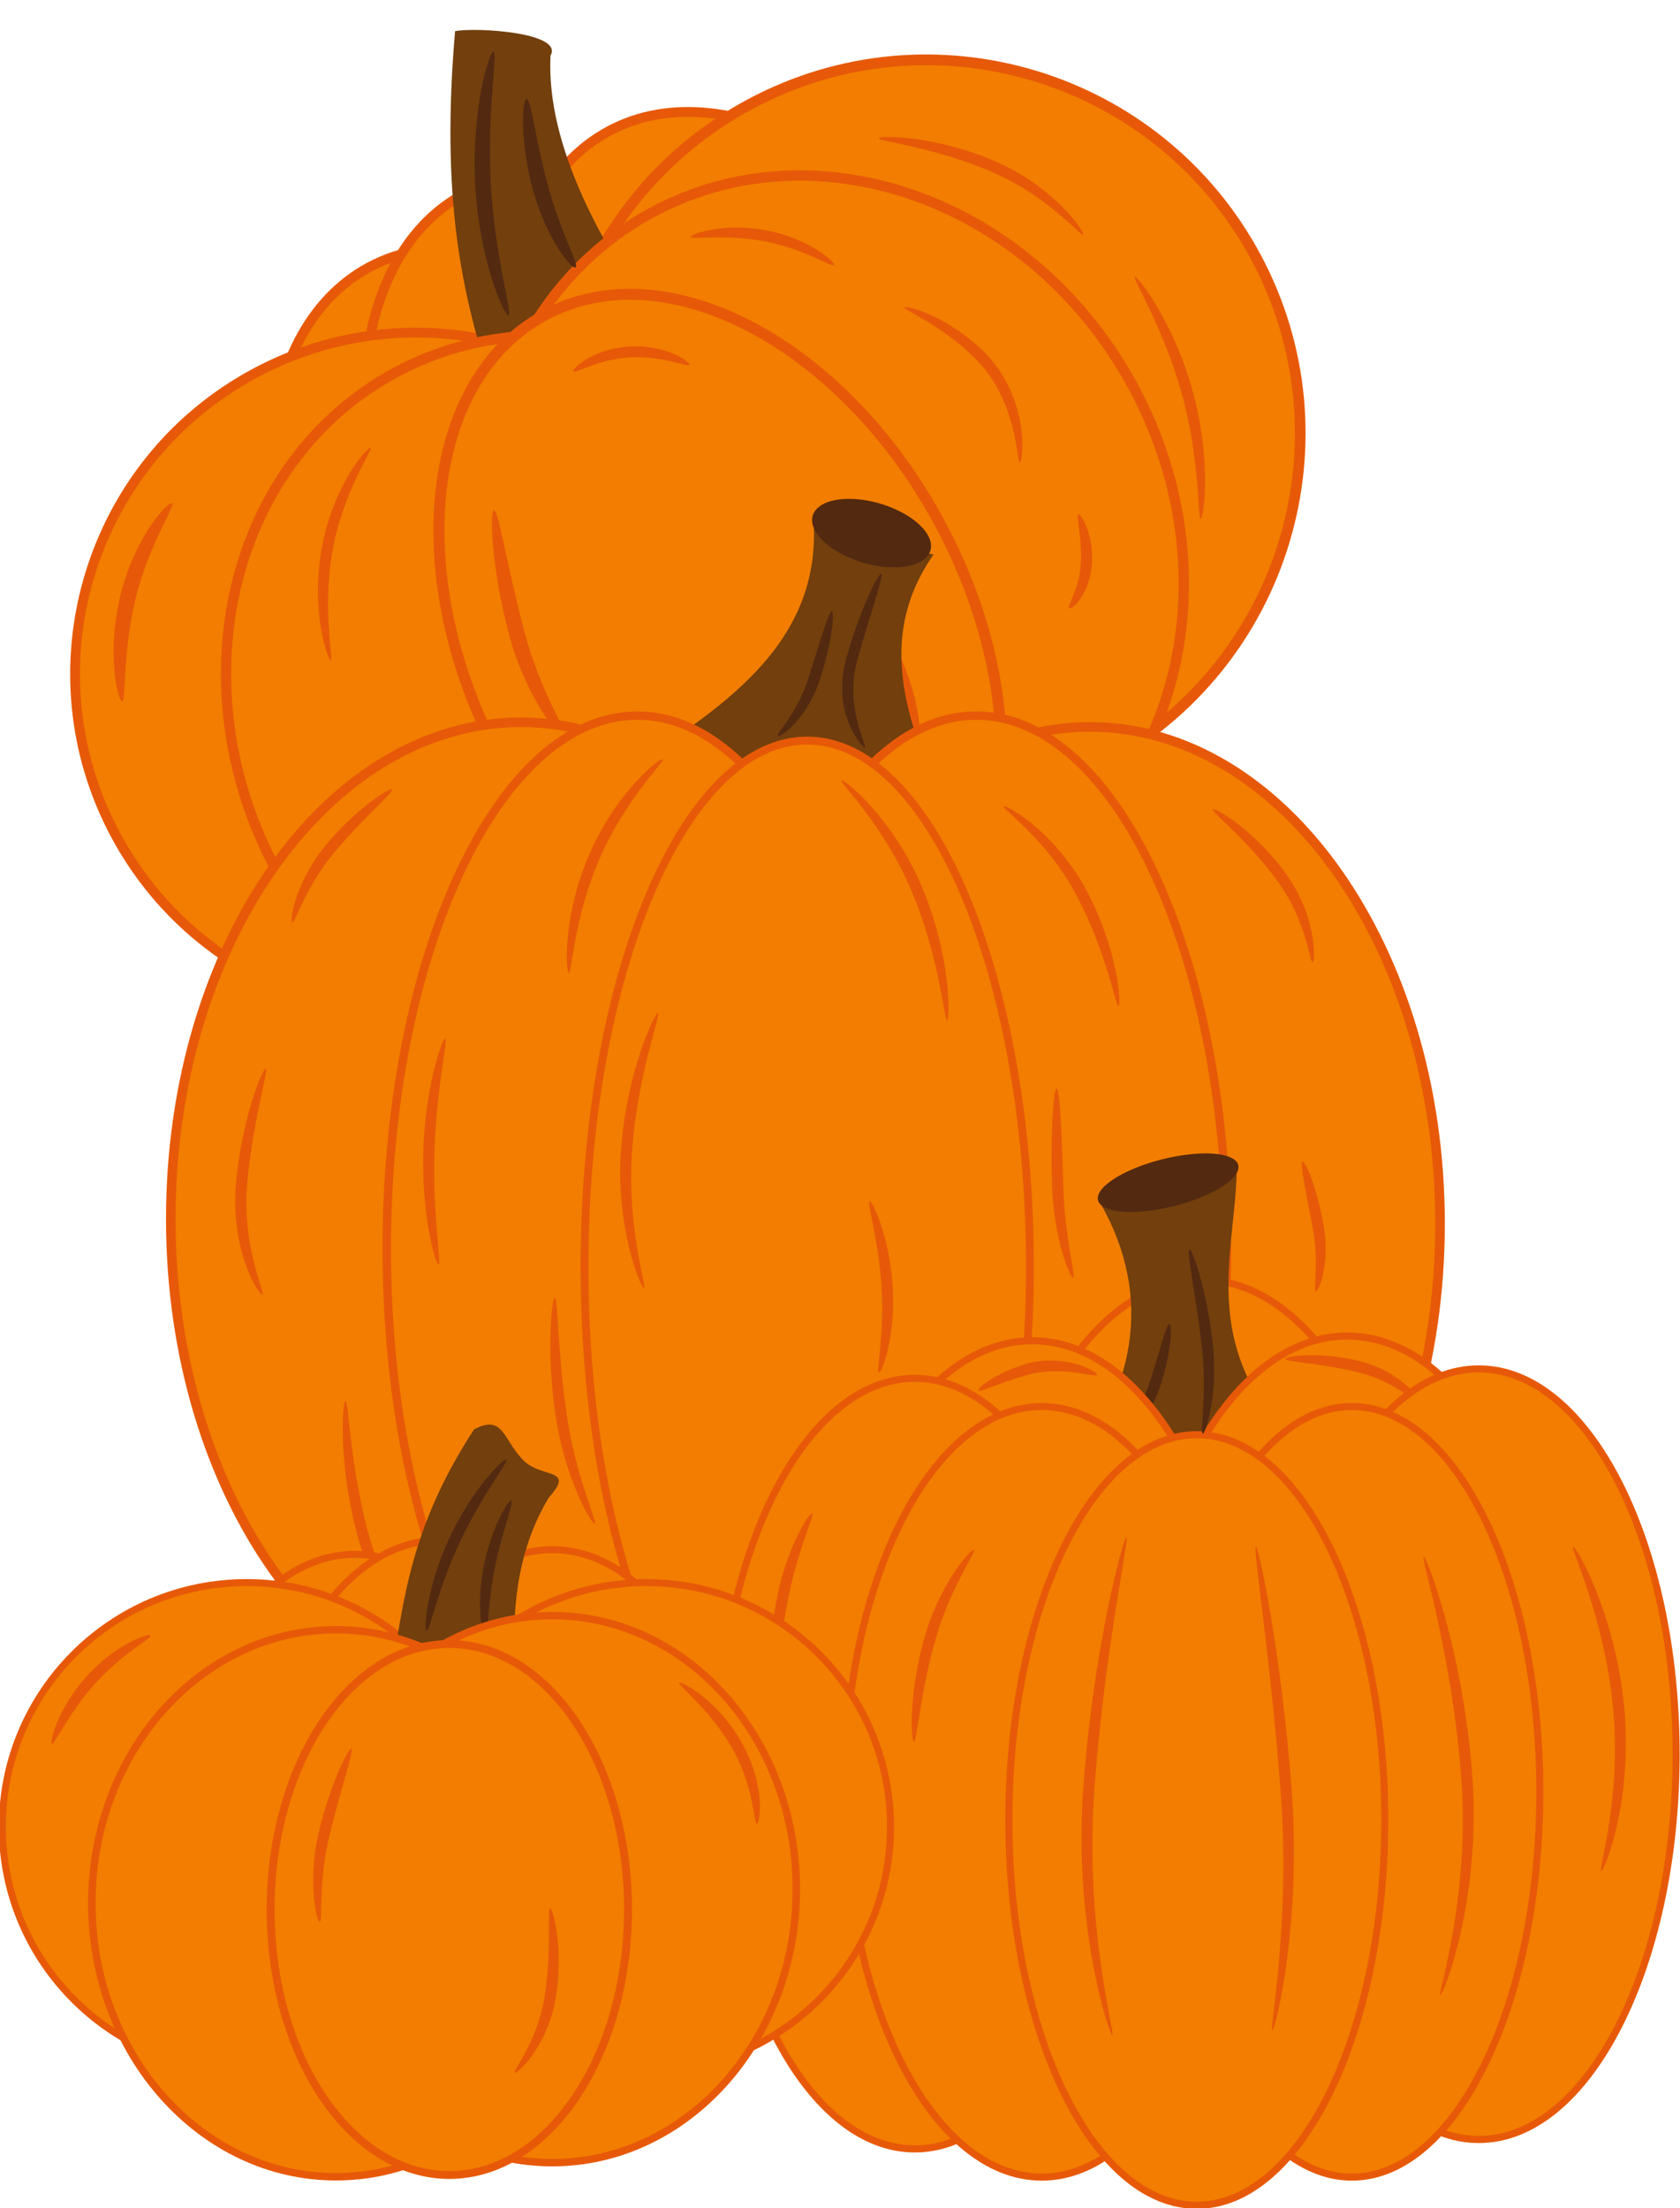 <?xml version="1.0" encoding="UTF-8"?>
<!DOCTYPE svg PUBLIC '-//W3C//DTD SVG 1.0//EN'
          'http://www.w3.org/TR/2001/REC-SVG-20010904/DTD/svg10.dtd'>
<svg height="104.5" preserveAspectRatio="xMidYMid meet" version="1.0" viewBox="0.0 -1.4 79.5 104.5" width="79.5" xmlns="http://www.w3.org/2000/svg" xmlns:xlink="http://www.w3.org/1999/xlink" zoomAndPan="magnify"
><g
  ><g
    ><g
      ><g id="change1_20"
        ><path color="#000" d="m 291.051,-58.935 a 11.473,7.091 61.769 0 1 -0.82,13.463 11.473,7.091 61.769 0 1 -11.675,-6.754 11.473,7.091 61.769 0 1 0.82,-13.463 11.473,7.091 61.769 0 1 11.675,6.754 z" fill="#f27d00" style="-inkscape-stroke:none" transform="matrix(1.664 0 0 1.664 -447.407 120.552)"
        /></g
        ><g id="change2_5"
        ><path color="#000" d="m 279.31,-65.813 c -1.779,0.955 -2.75,2.98 -2.901,5.448 -0.15,2.468 0.514,5.392 2.024,8.204 1.51,2.812 3.58,4.981 5.72,6.22 2.14,1.238 4.365,1.547 6.144,0.592 1.779,-0.955 2.75,-2.98 2.901,-5.448 0.15,-2.468 -0.514,-5.392 -2.024,-8.204 -1.51,-2.812 -3.58,-4.981 -5.72,-6.22 -2.14,-1.238 -4.365,-1.547 -6.144,-0.592 z m 0.132,0.246 c 1.671,-0.897 3.786,-0.619 5.871,0.588 2.085,1.206 4.127,3.339 5.615,6.11 1.488,2.771 2.137,5.651 1.991,8.056 -0.146,2.405 -1.082,4.321 -2.754,5.218 -1.671,0.897 -3.787,0.62 -5.873,-0.587 -2.085,-1.206 -4.125,-3.34 -5.613,-6.111 -1.488,-2.771 -2.139,-5.65 -1.992,-8.055 0.146,-2.405 1.084,-4.322 2.755,-5.219 z" fill="#e75908" style="-inkscape-stroke:none" transform="matrix(1.664 0 0 1.664 -447.407 120.552)"
        /></g
        ><g id="change1_21"
        ><path color="#000" d="m 293.745,-61.017 a 11.473,7.091 61.769 0 1 -0.82,13.463 11.473,7.091 61.769 0 1 -11.675,-6.754 11.473,7.091 61.769 0 1 0.82,-13.463 11.473,7.091 61.769 0 1 11.675,6.754 z" fill="#f27d00" style="-inkscape-stroke:none" transform="matrix(1.664 0 0 1.664 -447.407 120.552)"
        /></g
        ><g id="change2_6"
        ><path color="#000" d="m 282.004,-67.893 c -1.779,0.955 -2.751,2.978 -2.902,5.446 -0.15,2.468 0.514,5.392 2.024,8.204 1.51,2.812 3.581,4.983 5.721,6.221 2.14,1.238 4.364,1.545 6.143,0.59 1.779,-0.955 2.751,-2.978 2.902,-5.446 0.15,-2.468 -0.513,-5.395 -2.023,-8.207 -1.51,-2.812 -3.582,-4.98 -5.722,-6.219 -2.14,-1.238 -4.364,-1.545 -6.143,-0.59 z m 0.131,0.244 c 1.671,-0.897 3.787,-0.62 5.873,0.587 2.085,1.206 4.127,3.339 5.615,6.11 1.488,2.771 2.138,5.653 1.992,8.057 -0.146,2.405 -1.085,4.32 -2.756,5.217 -1.671,0.897 -3.785,0.62 -5.87,-0.586 -2.085,-1.206 -4.128,-3.341 -5.616,-6.112 -1.488,-2.771 -2.137,-5.651 -1.991,-8.056 0.146,-2.405 1.082,-4.321 2.754,-5.218 z" fill="#e75908" style="-inkscape-stroke:none" transform="matrix(1.664 0 0 1.664 -447.407 120.552)"
        /></g
        ><g id="change1_22"
        ><path color="#000" d="m 297.867,-62.807 a 11.473,7.091 61.769 0 1 -0.82,13.463 11.473,7.091 61.769 0 1 -11.675,-6.754 11.473,7.091 61.769 0 1 0.82,-13.463 11.473,7.091 61.769 0 1 11.675,6.754 z" fill="#f27d00" style="-inkscape-stroke:none" transform="matrix(1.664 0 0 1.664 -447.407 120.552)"
        /></g
        ><g id="change2_7"
        ><path color="#000" d="m 286.126,-69.683 c -1.779,0.955 -2.751,2.978 -2.902,5.446 -0.15,2.468 0.514,5.392 2.024,8.204 1.51,2.812 3.581,4.983 5.721,6.221 2.14,1.238 4.364,1.545 6.143,0.59 1.779,-0.955 2.751,-2.978 2.902,-5.446 0.15,-2.468 -0.515,-5.394 -2.025,-8.206 -1.51,-2.812 -3.58,-4.981 -5.72,-6.22 -2.14,-1.238 -4.364,-1.545 -6.143,-0.59 z m 0.132,0.246 c 1.671,-0.897 3.786,-0.621 5.872,0.585 2.085,1.206 4.125,3.34 5.613,6.111 1.488,2.771 2.14,5.652 1.993,8.056 -0.146,2.405 -1.085,4.32 -2.756,5.217 -1.671,0.897 -3.785,0.62 -5.87,-0.586 -2.085,-1.206 -4.128,-3.341 -5.616,-6.112 -1.488,-2.771 -2.137,-5.651 -1.991,-8.056 0.146,-2.405 1.083,-4.319 2.755,-5.217 z" fill="#e75908" style="-inkscape-stroke:none" transform="matrix(1.664 0 0 1.664 -447.407 120.552)"
        /></g
        ><g id="change1_23"
        ><path color="#000" d="m 289.263,-58.714 a 9.703,9.703 0 0 1 -3.959,13.139 9.703,9.703 0 0 1 -13.139,-3.959 9.703,9.703 0 0 1 3.959,-13.139 9.703,9.703 0 0 1 13.139,3.959 z" fill="#f27d00" style="-inkscape-stroke:none" transform="matrix(1.664 0 0 1.664 -447.407 120.552)"
        /></g
        ><g id="change2_8"
        ><path color="#000" d="m 276.057,-62.796 c -4.788,2.571 -6.585,8.54 -4.015,13.328 2.571,4.788 8.539,6.588 13.327,4.017 4.788,-2.571 6.587,-8.541 4.016,-13.329 -2.571,-4.788 -8.541,-6.587 -13.329,-4.016 z m 0.132,0.246 c 4.655,-2.499 10.452,-0.753 12.951,3.902 2.499,4.655 0.753,10.452 -3.902,12.951 -4.655,2.499 -10.45,0.752 -12.949,-3.903 -2.499,-4.655 -0.754,-10.451 3.901,-12.95 z" fill="#e75908" style="-inkscape-stroke:none" transform="matrix(1.664 0 0 1.664 -447.407 120.552)"
        /></g
        ><g id="change1_24"
        ><path color="#000" d="m 304.585,-65.985 a 10.626,10.626 0 0 1 -4.335,14.388 10.626,10.626 0 0 1 -14.388,-4.335 10.626,10.626 0 0 1 4.335,-14.388 10.626,10.626 0 0 1 14.388,4.335 z" fill="#f27d00" style="-inkscape-stroke:none" transform="matrix(1.664 0 0 1.664 -447.407 120.552)"
        /></g
        ><g id="change2_9"
        ><path color="#000" d="m 290.125,-70.456 c -5.243,2.815 -7.213,9.353 -4.398,14.596 2.815,5.243 9.352,7.211 14.595,4.396 5.243,-2.815 7.212,-9.35 4.397,-14.593 -2.815,-5.243 -9.351,-7.214 -14.594,-4.399 z m 0.145,0.27 c 5.097,-2.737 11.444,-0.824 14.181,4.273 2.737,5.097 0.824,11.444 -4.273,14.181 -5.097,2.737 -11.444,0.824 -14.181,-4.273 -2.737,-5.097 -0.824,-11.444 4.273,-14.181 z" fill="#e75908" style="-inkscape-stroke:none" transform="matrix(1.664 0 0 1.664 -447.407 120.552)"
        /></g
        ><g id="change3_4"
        ><path d="m 282.945,-62.086 c -0.998,-2.895 -1.525,-5.709 -1.129,-10.316 0.594,-0.116 3.095,0.036 2.714,0.695 -0.129,2.562 1.461,5.468 3.297,7.973 z" fill="#723f0d" transform="matrix(1.664 0 0 1.664 -447.407 120.552)"
        /></g
        ><g id="change1_25"
        ><path color="#000" d="m 293.815,-57.716 a 10.862,9.696 61.769 0 1 -3.405,14.157 10.862,9.696 61.769 0 1 -13.681,-4.984 10.862,9.696 61.769 0 1 3.405,-14.157 10.862,9.696 61.769 0 1 13.681,4.984 z" fill="#f27d00" style="-inkscape-stroke:none" transform="matrix(1.664 0 0 1.664 -447.407 120.552)"
        /></g
        ><g id="change2_10"
        ><path color="#000" d="m 280.065,-62.829 c -4.796,2.575 -6.336,9.009 -3.465,14.357 2.871,5.348 9.083,7.617 13.88,5.042 4.796,-2.575 6.335,-9.006 3.464,-14.354 -2.871,-5.348 -9.083,-7.62 -13.879,-5.045 z m 0.139,0.258 c 4.64,-2.491 10.678,-0.298 13.482,4.925 2.804,5.223 1.295,11.466 -3.345,13.957 -4.64,2.491 -10.679,0.3 -13.483,-4.922 -2.804,-5.223 -1.294,-11.469 3.345,-13.96 z" fill="#e75908" style="-inkscape-stroke:none" transform="matrix(1.664 0 0 1.664 -447.407 120.552)"
        /></g
        ><g id="change1_26"
        ><path color="#000" d="m 301.113,-62.269 a 10.862,9.696 61.769 0 1 -3.405,14.157 10.862,9.696 61.769 0 1 -13.681,-4.984 10.862,9.696 61.769 0 1 3.405,-14.157 10.862,9.696 61.769 0 1 13.681,4.984 z" fill="#f27d00" style="-inkscape-stroke:none" transform="matrix(1.664 0 0 1.664 -447.407 120.552)"
        /></g
        ><g id="change2_11"
        ><path color="#000" d="m 287.361,-67.383 c -4.796,2.575 -6.334,9.008 -3.463,14.356 2.871,5.348 9.083,7.62 13.879,5.045 4.796,-2.575 6.336,-9.009 3.465,-14.357 -2.871,-5.348 -9.084,-7.619 -13.881,-5.044 z m 0.14,0.26 c 4.64,-2.491 10.677,-0.299 13.481,4.923 2.804,5.223 1.295,11.466 -3.345,13.957 -4.64,2.491 -10.677,0.299 -13.481,-4.923 -2.804,-5.223 -1.295,-11.466 3.345,-13.957 z" fill="#e75908" style="-inkscape-stroke:none" transform="matrix(1.664 0 0 1.664 -447.407 120.552)"
        /></g
        ><g id="change1_27"
        ><path color="#000" d="m 295.607,-58.395 a 10.544,7.096 61.769 0 1 -1.264,12.647 10.544,7.096 61.769 0 1 -11.24,-5.933 10.544,7.096 61.769 0 1 1.264,-12.647 10.544,7.096 61.769 0 1 11.24,5.933 z" fill="#f27d00" style="-inkscape-stroke:none" transform="matrix(1.664 0 0 1.664 -447.407 120.552)"
        /></g
        ><g id="change2_12"
        ><path color="#000" d="m 284.293,-64.467 c -1.782,0.957 -2.81,2.893 -3.042,5.218 -0.232,2.325 0.322,5.051 1.713,7.642 1.391,2.59 3.357,4.559 5.423,5.65 2.067,1.091 4.248,1.304 6.03,0.347 1.782,-0.957 2.808,-2.892 3.04,-5.217 0.232,-2.325 -0.322,-5.051 -1.713,-7.642 -1.391,-2.59 -3.356,-4.559 -5.423,-5.65 -2.067,-1.091 -4.246,-1.305 -6.028,-0.348 z m 0.149,0.277 c 1.671,-0.897 3.732,-0.708 5.734,0.349 2.001,1.057 3.93,2.98 5.293,5.52 1.364,2.54 1.902,5.212 1.677,7.464 -0.225,2.252 -1.206,4.075 -2.877,4.972 -1.671,0.897 -3.734,0.709 -5.735,-0.348 -2.001,-1.057 -3.929,-2.982 -5.293,-5.522 -1.364,-2.54 -1.903,-5.209 -1.678,-7.461 0.225,-2.252 1.208,-4.076 2.879,-4.973 z" fill="#e75908" style="-inkscape-stroke:none" transform="matrix(1.664 0 0 1.664 -447.407 120.552)"
        /></g
        ><g id="change4_9"
        ><path d="m 282.912,-71.824 c 0.12,0.026 -0.192,1.708 -0.081,3.771 0.112,2.063 0.623,3.69 0.507,3.73 -0.116,0.041 -0.832,-1.544 -0.949,-3.707 -0.117,-2.163 0.41,-3.819 0.522,-3.795 z" fill="#532910" transform="matrix(1.664 0 0 1.664 -447.407 120.552)"
        /></g
        ><g id="change4_10"
        ><path d="m 283.849,-70.474 c 0.122,-0.008 0.249,1.128 0.6,2.442 0.351,1.314 0.898,2.277 0.797,2.345 -0.116,0.078 -0.845,-0.833 -1.223,-2.23 -0.372,-1.374 -0.296,-2.549 -0.174,-2.557 z" fill="#532910" transform="matrix(1.664 0 0 1.664 -447.407 120.552)"
        /></g
        ><g id="change2_13"
        ><path d="m 282.923,-58.779 c 0.121,-0.019 0.374,1.592 0.863,3.45 0.49,1.858 1.373,3.111 1.278,3.188 -0.095,0.077 -1.19,-1.158 -1.706,-3.074 -0.516,-1.916 -0.556,-3.545 -0.435,-3.564 z" fill="#e75908" transform="matrix(1.664 0 0 1.664 -447.407 120.552)"
        /></g
        ><g id="change2_14"
        ><path d="m 292.863,-56.94 c 0.1,-0.071 1.245,1.15 1.882,3.012 0.637,1.862 0.092,3.439 -0.025,3.404 -0.117,-0.035 0.224,-1.501 -0.395,-3.259 -0.619,-1.757 -1.561,-3.087 -1.461,-3.158 z" fill="#e75908" transform="matrix(1.664 0 0 1.664 -447.407 120.552)"
        /></g
        ><g id="change2_15"
        ><path d="m 273.769,-58.973 c 0.097,0.074 -0.665,1.169 -1.041,2.722 -0.376,1.552 -0.26,2.899 -0.381,2.913 -0.105,0.013 -0.46,-1.327 -0.048,-3.018 0.412,-1.688 1.37,-2.694 1.47,-2.617 z" fill="#e75908" transform="matrix(1.664 0 0 1.664 -447.407 120.552)"
        /></g
        ><g id="change2_16"
        ><path d="m 288.518,-66.548 c -0.017,-0.076 0.922,-0.425 2.158,-0.188 1.234,0.237 1.969,0.92 1.918,0.99 -0.052,0.071 -0.853,-0.465 -1.977,-0.679 -1.124,-0.214 -2.08,-0.037 -2.099,-0.122 z" fill="#e75908" transform="matrix(1.664 0 0 1.664 -447.407 120.552)"
        /></g
        ><g id="change2_17"
        ><path d="m 294.599,-64.543 c 0.04,-0.07 1.175,0.211 2.261,1.26 0,0 0,0 0,0 0.093,0.093 0.182,0.192 0.265,0.297 1.039,1.324 0.836,2.85 0.749,2.853 -0.087,0.003 -0.047,-1.464 -0.995,-2.659 -0.076,-0.095 -0.156,-0.185 -0.24,-0.268 0,0 0,0 0,0 -0.966,-0.982 -2.079,-1.413 -2.039,-1.483 z" fill="#e75908" transform="matrix(1.664 0 0 1.664 -447.407 120.552)"
        /></g
        ><g id="change2_18"
        ><path d="m 293.864,-69.354 c 0.009,-0.087 1.592,-0.087 3.299,0.647 1.707,0.734 2.584,2.041 2.514,2.093 -0.07,0.052 -0.991,-1.104 -2.638,-1.803 -1.647,-0.699 -3.185,-0.85 -3.175,-0.937 z" fill="#e75908" transform="matrix(1.664 0 0 1.664 -447.407 120.552)"
        /></g
        ><g id="change2_19"
        ><path d="m 301.147,-65.412 c 0.067,-0.044 1.098,1.258 1.646,3.251 0.548,1.992 0.314,3.637 0.225,3.631 -0.087,-0.006 -0.007,-1.643 -0.531,-3.547 -0.524,-1.904 -1.413,-3.287 -1.34,-3.335 z" fill="#e75908" transform="matrix(1.664 0 0 1.664 -447.407 120.552)"
        /></g
        ><g id="change2_20"
        ><path d="m 299.543,-58.663 c 0.055,-0.02 0.444,0.544 0.384,1.414 -0.06,0.865 -0.577,1.324 -0.651,1.258 -0.065,-0.058 0.297,-0.546 0.337,-1.278 0.04,-0.732 -0.152,-1.364 -0.07,-1.395 z" fill="#e75908" transform="matrix(1.664 0 0 1.664 -447.407 120.552)"
        /></g
        ><g id="change2_21"
        ><path d="m 279.413,-60.55 c 0.07,0.053 -0.779,1.227 -1.08,2.914 -0.301,1.687 0.032,3.113 -0.053,3.134 -0.069,0.017 -0.583,-1.372 -0.257,-3.189 0.326,-1.812 1.317,-2.914 1.391,-2.858 z" fill="#e75908" transform="matrix(1.664 0 0 1.664 -447.407 120.552)"
        /></g
        ><g id="change2_22"
        ><path d="m 285.177,-62.723 c -0.047,-0.067 0.564,-0.655 1.614,-0.711 1.052,-0.056 1.728,0.455 1.693,0.522 -0.041,0.077 -0.769,-0.26 -1.677,-0.213 -0.908,0.047 -1.58,0.473 -1.63,0.402 z" fill="#e75908" transform="matrix(1.664 0 0 1.664 -447.407 120.552)"
        /></g
      ></g
      ><g
      ><g color="#000"
        ><g id="change1_17"
          ><path d="m 274.543,-22.717 a 9.963,14.126 0 0 1 -9.963,14.126 9.963,14.126 0 0 1 -9.963,-14.126 9.963,14.126 0 0 1 9.963,-14.126 9.963,14.126 0 0 1 9.963,14.126 z" fill="#f27d00" style="-inkscape-stroke:none" transform="matrix(1.664 0 0 1.664 -388.694 94.31)"
          /></g
          ><g id="change2_61"
          ><path d="m 264.58,-36.98 c -2.804,0 -5.334,1.612 -7.156,4.195 -1.822,2.583 -2.943,6.141 -2.943,10.068 0,3.927 1.122,7.485 2.943,10.068 1.822,2.583 4.353,4.195 7.156,4.195 2.804,0 5.334,-1.612 7.156,-4.195 1.822,-2.583 2.943,-6.141 2.943,-10.068 0,-3.927 -1.122,-7.485 -2.943,-10.068 -1.822,-2.583 -4.353,-4.195 -7.156,-4.195 z m 0,0.273 c 2.699,0 5.149,1.55 6.934,4.08 1.784,2.53 2.893,6.035 2.893,9.91 0,3.875 -1.108,7.38 -2.893,9.91 -1.784,2.53 -4.235,4.08 -6.934,4.08 -2.699,0 -5.149,-1.55 -6.934,-4.08 -1.784,-2.53 -2.893,-6.035 -2.893,-9.91 0,-3.875 1.108,-7.38 2.893,-9.91 1.784,-2.53 4.235,-4.08 6.934,-4.08 z" fill="#e75908" style="-inkscape-stroke:none" transform="matrix(1.664 0 0 1.664 -388.694 94.31)"
          /></g
        ></g
        ><g id="change3_3"
        ><path d="m 252.672,-36.454 c 2.178,-1.478 4.157,-3.193 4.063,-6.048 l 3.402,0.756 c -1.839,2.637 -0.507,5.28 0.567,7.796 z" fill="#723f0d" transform="matrix(1.664 0 0 1.664 -388.694 94.31)"
        /></g
        ><g color="#000"
        ><g id="change1_7"
          ><path d="m 258.373,-22.85 a 9.963,14.126 0 0 1 -9.963,14.126 9.963,14.126 0 0 1 -9.963,-14.126 9.963,14.126 0 0 1 9.963,-14.126 9.963,14.126 0 0 1 9.963,14.126 z" fill="#f27d00" style="-inkscape-stroke:none" transform="matrix(1.664 0 0 1.664 -388.694 94.31)"
          /></g
          ><g id="change2_41"
          ><path d="m 248.41,-37.113 c -2.804,0 -5.334,1.612 -7.156,4.195 -1.822,2.583 -2.943,6.141 -2.943,10.068 0,3.927 1.122,7.483 2.943,10.066 1.822,2.583 4.353,4.195 7.156,4.195 2.804,0 5.334,-1.612 7.156,-4.195 1.822,-2.583 2.943,-6.139 2.943,-10.066 0,-3.927 -1.122,-7.485 -2.943,-10.068 -1.822,-2.583 -4.353,-4.195 -7.156,-4.195 z m 0,0.273 c 2.699,0 5.149,1.55 6.934,4.08 1.784,2.53 2.893,6.035 2.893,9.91 0,3.875 -1.108,7.38 -2.893,9.91 -1.784,2.53 -4.235,4.078 -6.934,4.078 -2.699,0 -5.149,-1.548 -6.934,-4.078 -1.784,-2.53 -2.893,-6.035 -2.893,-9.91 0,-3.875 1.108,-7.38 2.893,-9.91 1.784,-2.53 4.235,-4.08 6.934,-4.08 z" fill="#e75908" style="-inkscape-stroke:none" transform="matrix(1.664 0 0 1.664 -388.694 94.31)"
          /></g
        ></g
        ><g color="#000"
        ><g id="change1_5"
          ><path d="m 258.846,-22 a 7.128,15.166 0 0 1 -7.128,15.166 7.128,15.166 0 0 1 -7.128,-15.166 7.128,15.166 0 0 1 7.128,-15.166 7.128,15.166 0 0 1 7.128,15.166 z" fill="#f27d00" style="-inkscape-stroke:none" transform="matrix(1.664 0 0 1.664 -388.694 94.31)"
          /></g
          ><g id="change2_39"
          ><path d="m 251.717,-37.285 c -2.037,0 -3.849,1.744 -5.148,4.51 -1.3,2.766 -2.1,6.572 -2.1,10.775 0,4.203 0.8,8.01 2.1,10.775 1.3,2.766 3.111,4.51 5.148,4.51 2.037,0 3.849,-1.744 5.148,-4.51 1.3,-2.766 2.1,-6.572 2.1,-10.775 0,-4.203 -0.8,-8.01 -2.1,-10.775 -1.3,-2.766 -3.111,-4.51 -5.148,-4.51 z m 0,0.238 c 1.9,0 3.654,1.65 4.934,4.373 1.28,2.723 2.076,6.501 2.076,10.674 0,4.173 -0.796,7.951 -2.076,10.674 -1.28,2.723 -3.034,4.373 -4.934,4.373 -1.9,0 -3.652,-1.65 -4.932,-4.373 -1.28,-2.723 -2.076,-6.501 -2.076,-10.674 0,-4.173 0.796,-7.951 2.076,-10.674 1.28,-2.723 3.032,-4.373 4.932,-4.373 z" fill="#e75908" style="-inkscape-stroke:none" transform="matrix(1.664 0 0 1.664 -388.694 94.31)"
          /></g
        ></g
        ><g color="#000"
        ><g id="change1_14"
          ><path d="m 268.484,-22 a 7.128,15.166 0 0 1 -7.128,15.166 7.128,15.166 0 0 1 -7.128,-15.166 7.128,15.166 0 0 1 7.128,-15.166 7.128,15.166 0 0 1 7.128,15.166 z" fill="#f27d00" style="-inkscape-stroke:none" transform="matrix(1.664 0 0 1.664 -388.694 94.31)"
          /></g
          ><g id="change2_46"
          ><path d="m 261.355,-37.285 c -2.037,0 -3.849,1.744 -5.148,4.51 -1.3,2.766 -2.1,6.572 -2.1,10.775 0,4.203 0.8,8.01 2.1,10.775 1.3,2.766 3.111,4.51 5.148,4.51 2.037,0 3.849,-1.744 5.148,-4.51 1.3,-2.766 2.1,-6.572 2.1,-10.775 0,-4.203 -0.8,-8.01 -2.1,-10.775 -1.3,-2.766 -3.111,-4.51 -5.148,-4.51 z m 0,0.238 c 1.9,0 3.652,1.65 4.932,4.373 1.28,2.723 2.078,6.501 2.078,10.674 0,4.173 -0.798,7.951 -2.078,10.674 -1.28,2.723 -3.032,4.373 -4.932,4.373 -1.9,0 -3.652,-1.65 -4.932,-4.373 -1.28,-2.723 -2.076,-6.501 -2.076,-10.674 0,-4.173 0.796,-7.951 2.076,-10.674 1.28,-2.723 3.032,-4.373 4.932,-4.373 z" fill="#e75908" style="-inkscape-stroke:none" transform="matrix(1.664 0 0 1.664 -388.694 94.31)"
          /></g
        ></g
        ><g color="#000"
        ><g id="change1_2"
          ><path d="m 262.879,-21.491 a 6.333,14.964 0 0 1 -6.333,14.964 6.333,14.964 0 0 1 -6.333,-14.964 6.333,14.964 0 0 1 6.333,-14.964 6.333,14.964 0 0 1 6.333,14.964 z" fill="#f27d00" style="-inkscape-stroke:none" transform="matrix(1.664 0 0 1.664 -388.694 94.31)"
          /></g
          ><g id="change2_24"
          ><path d="m 256.545,-36.568 c -0.91,0 -1.771,0.437 -2.543,1.209 -0.772,0.772 -1.46,1.879 -2.037,3.242 -1.154,2.727 -1.863,6.48 -1.863,10.625 0,4.145 0.709,7.898 1.863,10.625 0.577,1.363 1.265,2.472 2.037,3.244 0.772,0.772 1.633,1.209 2.543,1.209 0.91,0 1.773,-0.437 2.545,-1.209 0.772,-0.772 1.46,-1.881 2.037,-3.244 1.154,-2.727 1.863,-6.48 1.863,-10.625 0,-4.145 -0.709,-7.898 -1.863,-10.625 -0.577,-1.363 -1.265,-2.471 -2.037,-3.242 -0.772,-0.772 -1.635,-1.209 -2.545,-1.209 z m 0,0.225 c 0.839,0 1.643,0.4 2.387,1.143 0.743,0.743 1.419,1.827 1.988,3.172 1.138,2.689 1.848,6.418 1.848,10.537 0,4.12 -0.71,7.85 -1.848,10.539 -0.569,1.345 -1.245,2.429 -1.988,3.172 -0.743,0.743 -1.548,1.143 -2.387,1.143 -0.839,0 -1.642,-0.4 -2.385,-1.143 -0.743,-0.743 -1.421,-1.827 -1.99,-3.172 -1.138,-2.689 -1.846,-6.42 -1.846,-10.539 0,-4.12 0.708,-7.848 1.846,-10.537 0.569,-1.345 1.247,-2.429 1.99,-3.172 0.743,-0.743 1.546,-1.143 2.385,-1.143 z" fill="#e75908" style="-inkscape-stroke:none" transform="matrix(1.664 0 0 1.664 -388.694 94.31)"
          /></g
        ></g
        ><g id="change4_6"
        ><path d="m 237.358,-114.208 a 1.745,0.873 0 0 1 -1.745,0.873 1.745,0.873 0 0 1 -1.745,-0.873 1.745,0.873 0 0 1 1.745,-0.873 1.745,0.873 0 0 1 1.745,0.873 z" fill="#532910" transform="matrix(1.595 .474 -.474 1.595 -388.694 94.31)"
        /></g
        ><g id="change4_7"
        ><path d="m 213.214,158.691 c 0.084,0.025 -0.005,0.933 -0.362,1.998 -0.357,1.065 -1.123,1.614 -1.175,1.544 -0.052,-0.07 0.546,-0.623 0.871,-1.643 0.325,-1.02 0.582,-1.923 0.666,-1.898 z" fill="#532910" transform="matrix(1.664 0 0 1.664 -315.42 -236.532)"
        /></g
        ><g id="change4_8"
        ><path d="m 214.617,157.622 c 0.084,0.018 -0.305,1.121 -0.675,2.431 -0.006,0.023 -0.013,0.045 -0.018,0.068 -0.345,1.323 0.298,2.397 0.226,2.446 -0.028,0.019 -0.957,-0.895 -0.532,-2.525 0.007,-0.025 0.013,-0.05 0.021,-0.075 0.399,-1.388 0.895,-2.362 0.98,-2.344 z" fill="#532910" transform="matrix(1.664 0 0 1.664 -315.42 -236.532)"
        /></g
        ><g id="change2_47"
        ><path d="m 213.482,163.502 c 0.059,-0.065 1.463,1.061 2.294,3.033 0.831,1.972 0.8,3.777 0.713,3.783 -0.087,0.006 -0.203,-1.747 -1.005,-3.66 -0.802,-1.913 -2.06,-3.09 -2.002,-3.155 z" fill="#e75908" transform="matrix(1.664 0 0 1.664 -315.42 -236.532)"
        /></g
        ><g id="change2_48"
        ><path d="m 218.092,164.237 c 0.046,-0.074 1.453,0.703 2.353,2.378 0.9,1.674 1.007,3.287 0.921,3.302 -0.086,0.015 -0.34,-1.538 -1.2,-3.152 -0.86,-1.615 -2.12,-2.453 -2.074,-2.527 z" fill="#e75908" transform="matrix(1.664 0 0 1.664 -315.42 -236.532)"
        /></g
        ><g id="change2_49"
        ><path d="m 208.27,170.117 c 0.082,0.031 -0.583,1.746 -0.739,3.914 -0.157,2.168 0.421,3.874 0.338,3.904 -0.082,0.03 -0.81,-1.697 -0.653,-3.926 0.157,-2.229 0.972,-3.923 1.054,-3.891 z" fill="#e75908" transform="matrix(1.664 0 0 1.664 -315.42 -236.532)"
        /></g
        ><g id="change2_50"
        ><path d="m 214.283,175.462 c 0.071,-0.025 0.567,0.998 0.658,2.416 0.091,1.416 -0.3,2.486 -0.391,2.462 -0.084,-0.023 0.162,-1.101 0.075,-2.441 -0.087,-1.34 -0.425,-2.408 -0.342,-2.437 z" fill="#e75908" transform="matrix(1.664 0 0 1.664 -315.42 -236.532)"
        /></g
        ><g id="change2_51"
        ><path d="m 208.403,162.901 c 0.059,0.064 -1.065,1.133 -1.798,2.828 -0.734,1.695 -0.787,3.255 -0.874,3.252 -0.076,-0.002 -0.198,-1.574 0.584,-3.378 0.781,-1.801 2.027,-2.768 2.088,-2.702 z" fill="#e75908" transform="matrix(1.664 0 0 1.664 -315.42 -236.532)"
        /></g
        ><g id="change2_52"
        ><path d="m 219.604,172.168 c 0.087,-0.005 0.149,1.242 0.187,2.733 0.038,1.491 0.367,2.622 0.285,2.653 -0.082,0.031 -0.559,-1.127 -0.603,-2.644 -0.044,-1.517 0.043,-2.737 0.13,-2.742 z" fill="#e75908" transform="matrix(1.664 0 0 1.664 -315.42 -236.375)"
        /></g
        ><g id="change2_53"
        ><path d="m 202.217,170.845 c 0.085,0.022 -0.254,1.438 -0.307,3.207 -0.053,1.769 0.204,3.201 0.118,3.218 -0.085,0.018 -0.49,-1.399 -0.435,-3.228 0.055,-1.829 0.542,-3.219 0.624,-3.198 z" fill="#e75908" transform="matrix(1.664 0 0 1.664 -315.42 -236.532)"
        /></g
        ><g id="change2_54"
        ><path d="m 205.336,178.216 c 0.087,9.1e-4 0.074,1.503 0.33,3.286 0.256,1.782 0.881,3.099 0.804,3.14 -0.077,0.041 -0.852,-1.27 -1.118,-3.094 -0.266,-1.824 -0.103,-3.332 -0.016,-3.331 z" fill="#e75908" transform="matrix(1.664 0 0 1.664 -315.42 -236.532)"
        /></g
        ><g id="change2_55"
        ><path d="m 199.382,181.145 c 0.087,-0.002 0.114,1.676 0.605,3.602 0.491,1.926 1.448,3.243 1.379,3.297 -0.069,0.054 -1.176,-1.241 -1.685,-3.218 -0.51,-1.977 -0.387,-3.678 -0.299,-3.68 z" fill="#e75908" transform="matrix(1.664 0 0 1.664 -315.42 -236.532)"
        /></g
        ><g id="change2_56"
        ><path d="m 197.115,171.696 c 0.085,0.021 -0.359,1.453 -0.527,3.228 0,0 -0.001,0.015 -0.001,0.015 -0.165,1.773 0.511,3.141 0.434,3.183 -0.094,0.051 -0.935,-1.26 -0.75,-3.213 4.9e-4,-0.005 9.8e-4,-0.01 0.001,-0.015 0.18,-1.842 0.758,-3.219 0.843,-3.198 z" fill="#e75908" transform="matrix(1.664 0 0 1.664 -315.42 -236.532)"
        /></g
        ><g id="change2_57"
        ><path d="m 200.705,163.758 c 0.056,0.067 -0.799,0.786 -1.639,1.788 -0.84,1.001 -1.11,2.009 -1.196,1.992 -0.086,-0.017 0.081,-1.145 0.951,-2.196 0.869,-1.052 1.828,-1.651 1.884,-1.584 z" fill="#e75908" transform="matrix(1.664 0 0 1.664 -315.42 -236.532)"
        /></g
        ><g id="change2_58"
        ><path d="m 224.045,164.325 c 0.054,-0.069 1.179,0.585 2.073,1.819 0.894,1.234 0.85,2.527 0.762,2.528 -0.087,6.6e-4 -0.158,-1.175 -1.018,-2.341 -0.86,-1.166 -1.87,-1.937 -1.817,-2.006 z" fill="#e75908" transform="matrix(1.664 0 0 1.664 -315.42 -236.532)"
        /></g
        ><g id="change2_59"
        ><path d="m 226.597,174.342 c 0.086,-0.019 0.417,0.779 0.603,1.83 0.186,1.051 -0.142,1.884 -0.225,1.855 -0.083,-0.029 0.1,-0.795 -0.089,-1.798 -0.189,-1.003 -0.375,-1.868 -0.289,-1.887 z" fill="#e75908" transform="matrix(1.664 0 0 1.664 -315.42 -236.532)"
        /></g
      ></g
      ><g
      ><g color="#000"
        ><g id="change1_8"
          ><path d="m 273.164,-5.619 a 6.014,10.958 0 0 1 -6.014,10.958 6.014,10.958 0 0 1 -6.014,-10.958 6.014,10.958 0 0 1 6.014,-10.958 6.014,10.958 0 0 1 6.014,10.958 z" fill="#f27d00" style="-inkscape-stroke:none" transform="matrix(1.664 0 0 1.664 -387.681 86.744)"
          /></g
          ><g id="change2_1"
          ><path d="m 267.15,-16.678 c -1.71,0 -3.241,1.26 -4.34,3.262 -1.099,2.002 -1.773,4.756 -1.773,7.797 0,3.041 0.675,5.795 1.773,7.797 1.099,2.002 2.63,3.262 4.34,3.262 1.71,0 3.241,-1.26 4.34,-3.262 1.099,-2.002 1.773,-4.756 1.773,-7.797 0,-3.041 -0.675,-5.795 -1.773,-7.797 -1.099,-2.002 -2.63,-3.262 -4.34,-3.262 z m 0,0.201 c 1.611,0 3.086,1.192 4.164,3.156 1.078,1.964 1.75,4.69 1.75,7.701 0,3.011 -0.672,5.737 -1.75,7.701 -1.078,1.964 -2.553,3.156 -4.164,3.156 -1.611,0 -3.086,-1.192 -4.164,-3.156 -1.078,-1.964 -1.75,-4.69 -1.75,-7.701 0,-3.011 0.672,-5.737 1.75,-7.701 1.078,-1.964 2.553,-3.156 4.164,-3.156 z" fill="#e75908" style="-inkscape-stroke:none" transform="matrix(1.664 0 0 1.664 -387.681 86.744)"
          /></g
        ></g
        ><g id="change3_1"
        ><path d="m 263.241,-10.898 7.283,-0.334 c -3.739,-3.169 -2.353,-6.037 -2.372,-8.629 l -3.891,1.085 c 1.566,2.735 0.975,5.411 -1.02,7.879 z" fill="#723f0d" transform="matrix(1.664 0 0 1.664 -387.681 86.744)"
        /></g
        ><g color="#000"
        ><g id="change1_18"
          ><path d="m 277.306,-4.016 a 6.014,10.958 0 0 1 -6.014,10.958 6.014,10.958 0 0 1 -6.014,-10.958 6.014,10.958 0 0 1 6.014,-10.958 6.014,10.958 0 0 1 6.014,10.958 z" fill="#f27d00" style="-inkscape-stroke:none" transform="matrix(1.664 0 0 1.664 -387.681 86.744)"
          /></g
          ><g id="change2_4"
          ><path d="m 271.293,-15.074 c -1.71,0 -3.241,1.26 -4.34,3.262 -1.099,2.002 -1.773,4.756 -1.773,7.797 0,3.041 0.675,5.795 1.773,7.797 1.099,2.002 2.63,3.262 4.34,3.262 1.71,0 3.241,-1.26 4.34,-3.262 1.099,-2.002 1.773,-4.756 1.773,-7.797 0,-3.041 -0.675,-5.795 -1.773,-7.797 -1.099,-2.002 -2.63,-3.262 -4.34,-3.262 z m 0,0.201 c 1.611,0 3.086,1.192 4.164,3.156 1.078,1.964 1.75,4.69 1.75,7.701 0,3.011 -0.672,5.737 -1.75,7.701 -1.078,1.964 -2.553,3.156 -4.164,3.156 -1.611,0 -3.086,-1.192 -4.164,-3.156 -1.078,-1.964 -1.75,-4.69 -1.75,-7.701 0,-3.011 0.672,-5.737 1.75,-7.701 1.078,-1.964 2.553,-3.156 4.164,-3.156 z" fill="#e75908" style="-inkscape-stroke:none" transform="matrix(1.664 0 0 1.664 -387.681 86.744)"
          /></g
        ></g
        ><g id="change2_26"
        ><path d="m 226.36,178.547 c 0.003,-0.087 1.009,-0.224 2.165,0.08 1.156,0.304 1.732,1.144 1.662,1.196 -0.07,0.052 -0.652,-0.621 -1.74,-0.889 -1.089,-0.268 -2.089,-0.299 -2.087,-0.387 z" fill="#e75908" transform="matrix(1.664 0 0 1.664 -315.823 -234.19)"
        /></g
        ><g color="#000"
        ><g id="change1_12"
          ><path d="m 280.647,-3.08 a 5.613,10.958 0 0 1 -5.613,10.958 5.613,10.958 0 0 1 -5.613,-10.958 5.613,10.958 0 0 1 5.613,-10.958 5.613,10.958 0 0 1 5.613,10.958 z" fill="#f27d00" style="-inkscape-stroke:none" transform="matrix(1.664 0 0 1.664 -387.681 86.744)"
          /></g
          ><g id="change2_44"
          ><path d="m 275.035,-14.139 c -1.603,0 -3.034,1.262 -4.059,3.264 -1.025,2.001 -1.654,4.755 -1.654,7.795 0,3.04 0.629,5.794 1.654,7.795 1.025,2.001 2.456,3.264 4.059,3.264 1.603,0 3.032,-1.262 4.057,-3.264 1.025,-2.001 1.656,-4.755 1.656,-7.795 0,-3.04 -0.631,-5.794 -1.656,-7.795 -1.025,-2.001 -2.454,-3.264 -4.057,-3.264 z m 0,0.201 c 1.497,0 2.873,1.19 3.879,3.154 1.006,1.965 1.633,4.691 1.633,7.703 0,3.012 -0.627,5.738 -1.633,7.703 -1.006,1.965 -2.382,3.154 -3.879,3.154 -1.497,0 -2.875,-1.19 -3.881,-3.154 -1.006,-1.965 -1.633,-4.691 -1.633,-7.703 0,-3.012 0.627,-5.738 1.633,-7.703 1.006,-1.965 2.384,-3.154 3.881,-3.154 z" fill="#e75908" style="-inkscape-stroke:none" transform="matrix(1.664 0 0 1.664 -387.681 86.744)"
          /></g
        ></g
        ><g id="change4_1"
        ><path d="m 223.053,177.554 c 0.086,0.018 0.053,0.851 -0.277,1.812 -0.33,0.96 -0.986,1.512 -1.046,1.448 -0.06,-0.064 0.441,-0.636 0.745,-1.55 0.305,-0.915 0.492,-1.728 0.577,-1.71 z" fill="#532910" transform="matrix(1.664 0 0 1.664 -315.823 -234.19)"
        /></g
        ><g color="#000"
        ><g id="change1_9"
          ><path d="m 268.353,-3.882 a 6.014,10.958 0 0 1 -6.014,10.958 6.014,10.958 0 0 1 -6.014,-10.958 6.014,10.958 0 0 1 6.014,-10.958 6.014,10.958 0 0 1 6.014,10.958 z" fill="#f27d00" style="-inkscape-stroke:none" transform="matrix(1.664 0 0 1.664 -387.681 86.744)"
          /></g
          ><g id="change2_42"
          ><path d="m 262.34,-14.939 c -1.71,0 -3.241,1.26 -4.34,3.262 -1.099,2.002 -1.773,4.754 -1.773,7.795 0,3.041 0.675,5.795 1.773,7.797 1.099,2.002 2.63,3.262 4.34,3.262 1.71,0 3.241,-1.26 4.34,-3.262 1.099,-2.002 1.773,-4.756 1.773,-7.797 0,-3.041 -0.675,-5.793 -1.773,-7.795 -1.099,-2.002 -2.63,-3.262 -4.34,-3.262 z m 0,0.199 c 1.611,0 3.086,1.194 4.164,3.158 1.078,1.964 1.748,4.688 1.748,7.699 0,3.011 -0.67,5.737 -1.748,7.701 -1.078,1.964 -2.553,3.158 -4.164,3.158 -1.611,0 -3.088,-1.194 -4.166,-3.158 -1.078,-1.964 -1.748,-4.69 -1.748,-7.701 0,-3.011 0.67,-5.735 1.748,-7.699 1.078,-1.964 2.555,-3.158 4.166,-3.158 z" fill="#e75908" style="-inkscape-stroke:none" transform="matrix(1.664 0 0 1.664 -387.681 86.744)"
          /></g
        ></g
        ><g color="#000"
        ><g id="change1_15"
          ><path d="m 264.611,-2.813 a 5.613,10.958 0 0 1 -5.613,10.958 5.613,10.958 0 0 1 -5.613,-10.958 5.613,10.958 0 0 1 5.613,-10.958 5.613,10.958 0 0 1 5.613,10.958 z" fill="#f27d00" style="-inkscape-stroke:none" transform="matrix(1.664 0 0 1.664 -387.681 86.744)"
          /></g
          ><g id="change2_3"
          ><path d="m 258.998,-13.871 c -1.603,0 -3.032,1.262 -4.057,3.264 -1.025,2.001 -1.656,4.755 -1.656,7.795 0,3.04 0.631,5.792 1.656,7.793 1.025,2.001 2.454,3.266 4.057,3.266 1.603,0 3.033,-1.264 4.059,-3.266 1.025,-2.001 1.654,-4.753 1.654,-7.793 0,-3.04 -0.629,-5.794 -1.654,-7.795 -1.025,-2.001 -2.456,-3.264 -4.059,-3.264 z m 0,0.201 c 1.497,0 2.875,1.19 3.881,3.154 1.006,1.965 1.633,4.691 1.633,7.703 0,3.012 -0.627,5.738 -1.633,7.703 -1.006,1.965 -2.384,3.154 -3.881,3.154 -1.497,0 -2.873,-1.19 -3.879,-3.154 -1.006,-1.965 -1.633,-4.691 -1.633,-7.703 0,-3.012 0.627,-5.738 1.633,-7.703 1.006,-1.965 2.382,-3.154 3.879,-3.154 z" fill="#e75908" style="-inkscape-stroke:none" transform="matrix(1.664 0 0 1.664 -387.681 86.744)"
          /></g
        ></g
        ><g color="#000"
        ><g id="change1_16"
          ><path d="m -256.994,-2.011 a 5.613,10.958 0 0 1 -5.613,10.958 5.613,10.958 0 0 1 -5.613,-10.958 5.613,10.958 0 0 1 5.613,-10.958 5.613,10.958 0 0 1 5.613,10.958 z" fill="#f27d00" style="-inkscape-stroke:none" transform="matrix(-1.664 0 0 1.664 -387.681 86.744)"
          /></g
          ><g id="change2_60"
          ><path d="m -262.607,-13.068 c -1.603,0 -3.032,1.262 -4.057,3.264 -1.025,2.001 -1.654,4.753 -1.654,7.793 0,3.04 0.629,5.794 1.654,7.795 1.025,2.001 2.454,3.264 4.057,3.264 1.603,0 3.033,-1.262 4.059,-3.264 1.025,-2.001 1.654,-4.755 1.654,-7.795 0,-3.04 -0.629,-5.792 -1.654,-7.793 -1.025,-2.001 -2.456,-3.264 -4.059,-3.264 z m 0,0.199 c 1.497,0 2.875,1.19 3.881,3.154 1.006,1.965 1.633,4.691 1.633,7.703 0,3.012 -0.627,5.738 -1.633,7.703 -1.006,1.965 -2.384,3.156 -3.881,3.156 -1.497,0 -2.873,-1.192 -3.879,-3.156 -1.006,-1.965 -1.633,-4.691 -1.633,-7.703 0,-3.012 0.627,-5.738 1.633,-7.703 1.006,-1.965 2.382,-3.154 3.879,-3.154 z" fill="#e75908" style="-inkscape-stroke:none" transform="matrix(-1.664 0 0 1.664 -387.681 86.744)"
          /></g
        ></g
        ><g color="#000"
        ><g id="change1_11"
          ><path d="m 276.772,-2.011 a 5.345,10.958 0 0 1 -5.345,10.958 5.345,10.958 0 0 1 -5.345,-10.958 5.345,10.958 0 0 1 5.345,-10.958 5.345,10.958 0 0 1 5.345,10.958 z" fill="#f27d00" style="-inkscape-stroke:none" transform="matrix(1.664 0 0 1.664 -387.681 86.744)"
          /></g
          ><g id="change2_43"
          ><path d="m 271.426,-13.068 c -1.531,0 -2.893,1.265 -3.869,3.266 -0.976,2.001 -1.576,4.752 -1.576,7.791 0,3.039 0.6,5.792 1.576,7.793 0.976,2.001 2.338,3.266 3.869,3.266 1.531,0 2.895,-1.265 3.871,-3.266 0.976,-2.001 1.574,-4.754 1.574,-7.793 0,-3.039 -0.598,-5.79 -1.574,-7.791 -0.976,-2.001 -2.34,-3.266 -3.871,-3.266 z m 0,0.199 c 1.421,0 2.733,1.189 3.691,3.154 0.959,1.965 1.555,4.69 1.555,7.703 0,3.013 -0.596,5.74 -1.555,7.705 -0.959,1.965 -2.271,3.154 -3.691,3.154 -1.421,0 -2.731,-1.189 -3.689,-3.154 -0.959,-1.965 -1.555,-4.692 -1.555,-7.705 0,-3.013 0.596,-5.738 1.555,-7.703 0.959,-1.965 2.269,-3.154 3.689,-3.154 z" fill="#e75908" style="-inkscape-stroke:none" transform="matrix(1.664 0 0 1.664 -387.681 86.744)"
          /></g
        ></g
        ><g color="#000"
        ><g id="change1_3"
          ><path d="m 272.362,-1.209 a 5.345,10.958 0 0 1 -5.345,10.958 5.345,10.958 0 0 1 -5.345,-10.958 5.345,10.958 0 0 1 5.345,-10.958 5.345,10.958 0 0 1 5.345,10.958 z" fill="#f27d00" style="-inkscape-stroke:none" transform="matrix(1.664 0 0 1.664 -387.681 86.744)"
          /></g
          ><g id="change2_25"
          ><path d="m 267.016,-12.268 c -1.531,0 -2.893,1.265 -3.869,3.266 -0.976,2.001 -1.576,4.754 -1.576,7.793 0,3.039 0.6,5.792 1.576,7.793 0.976,2.001 2.338,3.266 3.869,3.266 1.531,0 2.895,-1.265 3.871,-3.266 0.976,-2.001 1.574,-4.754 1.574,-7.793 0,-3.039 -0.598,-5.792 -1.574,-7.793 -0.976,-2.001 -2.34,-3.266 -3.871,-3.266 z m 0,0.201 c 1.421,0 2.733,1.187 3.691,3.152 0.959,1.965 1.555,4.692 1.555,7.705 0,3.013 -0.596,5.74 -1.555,7.705 -0.959,1.965 -2.271,3.152 -3.691,3.152 -1.421,0 -2.731,-1.187 -3.689,-3.152 -0.959,-1.965 -1.555,-4.692 -1.555,-7.705 0,-3.013 0.596,-5.74 1.555,-7.705 0.959,-1.965 2.269,-3.152 3.689,-3.152 z" fill="#e75908" style="-inkscape-stroke:none" transform="matrix(1.664 0 0 1.664 -387.681 86.744)"
          /></g
        ></g
        ><g id="change4_2"
        ><path d="m 264.899,46.131 a 2.055,0.685 0 0 1 -2.055,0.685 2.055,0.685 0 0 1 -2.055,-0.685 2.055,0.685 0 0 1 2.055,-0.685 2.055,0.685 0 0 1 2.055,0.685 z" fill="#532910" fill-rule="evenodd" transform="scale(1.664) rotate(-14.107 94.143 967.368)"
        /></g
        ><g id="change2_27"
        ><path d="m 212.895,182.94 c 0.075,0.045 -0.429,1.069 -0.694,2.49 -0.265,1.421 -0.481,2.612 -0.568,2.596 -0.086,-0.016 -0.022,-1.205 0.255,-2.655 0.276,-1.45 0.932,-2.476 1.007,-2.431 z" fill="#e75908" transform="matrix(1.664 0 0 1.664 -315.823 -234.19)"
        /></g
        ><g id="change2_28"
        ><path d="m 217.491,183.982 c 0.061,0.035 -0.438,0.754 -0.839,1.798 0,0 0,0 0,0 -0.101,0.259 -0.192,0.533 -0.274,0.83 -0.417,1.506 -0.504,2.826 -0.591,2.818 -0.087,-0.007 -0.147,-1.34 0.286,-2.903 0.085,-0.307 0.185,-0.593 0.299,-0.86 0,0 0,0 0,0 0.478,-1.104 1.057,-1.718 1.118,-1.683 z" fill="#e75908" transform="matrix(1.664 0 0 1.664 -315.823 -234.19)"
        /></g
        ><g id="change2_29"
        ><path d="m 221.834,183.614 c 0.086,0.016 -0.623,3.222 -0.913,7.15 -0.29,3.928 0.596,6.989 0.512,7.015 -0.083,0.027 -1.116,-3.068 -0.829,-7.038 0.287,-3.971 1.144,-7.143 1.23,-7.127 z" fill="#e75908" transform="matrix(1.664 0 0 1.664 -315.823 -234.19)"
        /></g
        ><g id="change2_30"
        ><path d="m 225.509,183.881 c 0.087,-0.011 0.731,3.067 1.02,6.903 0.29,3.836 -0.467,6.882 -0.552,6.862 -0.085,-0.02 0.527,-3.034 0.236,-6.838 -0.291,-3.804 -0.79,-6.915 -0.704,-6.927 z" fill="#e75908" transform="matrix(1.664 0 0 1.664 -315.823 -234.19)"
        /></g
        ><g id="change2_31"
        ><path d="m 230.282,184.169 c 0.084,-0.025 1.135,2.733 1.387,6.259 0.252,3.526 -0.833,6.244 -0.915,6.214 -0.082,-0.03 0.852,-2.72 0.598,-6.191 -0.254,-3.471 -1.155,-6.258 -1.071,-6.282 z" fill="#e75908" transform="matrix(1.664 0 0 1.664 -315.823 -234.19)"
        /></g
        ><g id="change2_32"
        ><path d="m 234.529,183.881 c 0.079,-0.038 1.2,1.897 1.454,4.536 0.259,2.693 -0.556,4.717 -0.652,4.685 -0.083,-0.028 0.586,-2.082 0.337,-4.655 -0.249,-2.572 -1.217,-4.528 -1.139,-4.566 z" fill="#e75908" transform="matrix(1.664 0 0 1.664 -315.823 -234.19)"
        /></g
        ><g id="change2_33"
        ><path d="m 217.624,179.438 c -0.026,-0.074 0.456,-0.462 1.303,-0.737 0,0 0,0 0,0 0.099,-0.031 0.202,-0.055 0.308,-0.072 1.018,-0.166 1.792,0.292 1.763,0.375 -0.029,0.083 -0.821,-0.214 -1.712,-0.065 -0.093,0.016 -0.182,0.036 -0.269,0.062 0,0 0,0 0,0 -0.752,0.211 -1.368,0.512 -1.393,0.438 z" fill="#e75908" transform="matrix(1.664 0 0 1.664 -315.823 -234.19)"
        /></g
        ><g id="change4_3"
        ><path d="m 223.62,175.428 c 0.086,-0.018 0.481,1.133 0.659,2.613 0.178,1.479 -0.197,2.655 -0.281,2.632 -0.084,-0.023 0.145,-1.155 -0.034,-2.593 -0.179,-1.438 -0.429,-2.633 -0.344,-2.651 z" fill="#532910" transform="matrix(1.664 0 0 1.664 -315.823 -234.19)"
        /></g
      ></g
      ><g
      ><g color="#000"
        ><g id="change1_4"
          ><path d="m 243.011,-2.019 a 5.078,8.217 0 0 1 -5.078,8.217 5.078,8.217 0 0 1 -5.078,-8.217 5.078,8.217 0 0 1 5.078,-8.217 5.078,8.217 0 0 1 5.078,8.217 z" fill="#f27d00" style="-inkscape-stroke:none" transform="matrix(1.664 0 0 1.664 -379.13 89.194)"
          /></g
          ><g id="change2_34"
          ><path d="m 237.934,-10.336 c -1.446,0 -2.745,0.947 -3.676,2.453 -0.931,1.506 -1.504,3.578 -1.504,5.863 0,2.286 0.573,4.357 1.504,5.863 0.931,1.506 2.23,2.453 3.676,2.453 1.446,0 2.745,-0.947 3.676,-2.453 0.931,-1.506 1.502,-3.578 1.502,-5.863 0,-2.286 -0.571,-4.357 -1.502,-5.863 -0.931,-1.506 -2.23,-2.453 -3.676,-2.453 z m 0,0.199 c 1.359,0 2.597,0.892 3.504,2.359 0.907,1.468 1.473,3.506 1.473,5.758 0,2.252 -0.566,4.29 -1.473,5.758 -0.907,1.468 -2.145,2.359 -3.504,2.359 -1.359,0 -2.599,-0.892 -3.506,-2.359 -0.907,-1.468 -1.473,-3.506 -1.473,-5.758 0,-2.252 0.566,-4.29 1.473,-5.758 0.907,-1.468 2.147,-2.359 3.506,-2.359 z" fill="#e75908" style="-inkscape-stroke:none" transform="matrix(1.664 0 0 1.664 -379.13 89.194)"
          /></g
        ></g
        ><g color="#000"
        ><g id="change1_13"
          ><path d="m 245.416,-2.42 a 5.078,8.217 0 0 1 -5.078,8.217 5.078,8.217 0 0 1 -5.078,-8.217 5.078,8.217 0 0 1 5.078,-8.217 5.078,8.217 0 0 1 5.078,8.217 z" fill="#f27d00" style="-inkscape-stroke:none" transform="matrix(1.664 0 0 1.664 -379.13 89.194)"
          /></g
          ><g id="change2_45"
          ><path d="m 240.338,-10.736 c -1.446,0 -2.745,0.947 -3.676,2.453 -0.931,1.506 -1.502,3.578 -1.502,5.863 0,2.286 0.571,4.355 1.502,5.861 0.931,1.506 2.23,2.455 3.676,2.455 1.446,0 2.745,-0.949 3.676,-2.455 0.931,-1.506 1.502,-3.576 1.502,-5.861 0,-2.286 -0.571,-4.357 -1.502,-5.863 -0.931,-1.506 -2.23,-2.453 -3.676,-2.453 z m 0,0.199 c 1.359,0 2.599,0.892 3.506,2.359 0.907,1.468 1.473,3.506 1.473,5.758 0,2.252 -0.566,4.29 -1.473,5.758 -0.907,1.468 -2.147,2.359 -3.506,2.359 -1.359,0 -2.599,-0.892 -3.506,-2.359 -0.907,-1.468 -1.473,-3.506 -1.473,-5.758 0,-2.252 0.566,-4.29 1.473,-5.758 0.907,-1.468 2.147,-2.359 3.506,-2.359 z" fill="#e75908" style="-inkscape-stroke:none" transform="matrix(1.664 0 0 1.664 -379.13 89.194)"
          /></g
        ></g
        ><g color="#000"
        ><g id="change1_10"
          ><path d="m 248.623,-2.153 a 5.078,8.217 0 0 1 -5.078,8.217 5.078,8.217 0 0 1 -5.078,-8.217 5.078,8.217 0 0 1 5.078,-8.217 5.078,8.217 0 0 1 5.078,8.217 z" fill="#f27d00" style="-inkscape-stroke:none" transform="matrix(1.664 0 0 1.664 -379.13 89.194)"
          /></g
          ><g id="change2_2"
          ><path d="m 243.545,-10.469 c -1.446,0 -2.745,0.947 -3.676,2.453 -0.931,1.506 -1.502,3.578 -1.502,5.863 0,2.286 0.571,4.355 1.502,5.861 0.931,1.506 2.23,2.455 3.676,2.455 1.446,0 2.745,-0.949 3.676,-2.455 0.931,-1.506 1.502,-3.576 1.502,-5.861 0,-2.286 -0.571,-4.357 -1.502,-5.863 -0.931,-1.506 -2.23,-2.453 -3.676,-2.453 z m 0,0.199 c 1.359,0 2.599,0.892 3.506,2.359 0.907,1.468 1.473,3.506 1.473,5.758 0,2.252 -0.566,4.288 -1.473,5.756 -0.907,1.468 -2.147,2.359 -3.506,2.359 -1.359,0 -2.599,-0.892 -3.506,-2.359 -0.907,-1.468 -1.473,-3.504 -1.473,-5.756 0,-2.252 0.566,-4.29 1.473,-5.758 0.907,-1.468 2.147,-2.359 3.506,-2.359 z" fill="#e75908" style="-inkscape-stroke:none" transform="matrix(1.664 0 0 1.664 -379.13 89.194)"
          /></g
        ></g
        ><g color="#000"
        ><g id="change1_28"
          ><path d="m 241.808,-2.485 a 6.949,6.949 0 0 1 -6.949,6.949 6.949,6.949 0 0 1 -6.949,-6.949 6.949,6.949 0 0 1 6.949,-6.949 6.949,6.949 0 0 1 6.949,6.949 z" fill="#f27d00" style="-inkscape-stroke:none" transform="matrix(1.664 0 0 1.664 -379.13 89.194)"
          /></g
          ><g id="change2_63"
          ><path d="m 234.859,-9.533 c -3.892,0 -7.049,3.157 -7.049,7.049 0,3.892 3.157,7.049 7.049,7.049 3.892,0 7.049,-3.157 7.049,-7.049 0,-3.892 -3.157,-7.049 -7.049,-7.049 z m 0,0.199 c 3.784,0 6.85,3.066 6.85,6.85 0,3.784 -3.066,6.848 -6.85,6.848 -3.784,0 -6.85,-3.064 -6.85,-6.848 0,-3.784 3.066,-6.85 6.85,-6.85 z" fill="#e75908" style="-inkscape-stroke:none" transform="matrix(1.664 0 0 1.664 -379.13 89.194)"
          /></g
        ></g
        ><g color="#000"
        ><g id="change1_19"
          ><path d="m 253.167,-2.485 a 6.949,6.949 0 0 1 -6.949,6.949 6.949,6.949 0 0 1 -6.949,-6.949 6.949,6.949 0 0 1 6.949,-6.949 6.949,6.949 0 0 1 6.949,6.949 z" fill="#f27d00" style="-inkscape-stroke:none" transform="matrix(1.664 0 0 1.664 -379.13 89.194)"
          /></g
          ><g id="change2_62"
          ><path d="m 246.219,-9.533 c -3.892,0 -7.049,3.157 -7.049,7.049 0,3.892 3.157,7.049 7.049,7.049 3.892,0 7.049,-3.157 7.049,-7.049 0,-3.892 -3.157,-7.049 -7.049,-7.049 z m 0,0.199 c 3.784,0 6.848,3.066 6.848,6.85 0,3.784 -3.064,6.848 -6.848,6.848 -3.784,0 -6.85,-3.064 -6.85,-6.848 0,-3.784 3.066,-6.85 6.85,-6.85 z" fill="#e75908" style="-inkscape-stroke:none" transform="matrix(1.664 0 0 1.664 -379.13 89.194)"
          /></g
        ></g
        ><g id="change3_2"
        ><path d="m 238.964,-6.753 c 0.351,-2.165 0.552,-4.267 2.362,-7.04 0.846,-0.448 0.822,0.317 1.417,0.898 0.515,0.502 1.468,0.195 0.709,1.039 -0.949,1.573 -1.16,3.515 -0.85,5.717 z" fill="#723f0d" transform="matrix(1.664 0 0 1.664 -379.13 89.194)"
        /></g
        ><g color="#000"
        ><g id="change1_29"
          ><path d="m 244.342,-0.314 a 6.944,7.779 0 0 1 -6.944,7.779 6.944,7.779 0 0 1 -6.944,-7.779 6.944,7.779 0 0 1 6.944,-7.779 6.944,7.779 0 0 1 6.944,7.779 z" fill="#f27d00" style="-inkscape-stroke:none" transform="matrix(1.664 0 0 1.664 -379.13 89.194)"
          /></g
          ><g id="change2_64"
          ><path d="m 237.398,-8.197 c -3.899,0 -7.049,3.536 -7.049,7.883 0,4.347 3.15,7.885 7.049,7.885 3.899,0 7.049,-3.538 7.049,-7.885 0,-4.347 -3.15,-7.883 -7.049,-7.883 z m 0,0.211 c 3.771,0 6.838,3.427 6.838,7.672 0,4.245 -3.067,7.674 -6.838,7.674 -3.771,0 -6.838,-3.429 -6.838,-7.674 0,-4.245 3.067,-7.672 6.838,-7.672 z" fill="#e75908" style="-inkscape-stroke:none" transform="matrix(1.664 0 0 1.664 -379.13 89.194)"
          /></g
        ></g
        ><g id="change4_4"
        ><path d="m 208.37,185.986 c 0.08,0.036 -0.252,0.862 -0.466,1.91 -0.214,1.048 -0.182,1.923 -0.269,1.932 -0.094,0.009 -0.267,-0.884 -0.042,-1.995 0.225,-1.111 0.707,-1.879 0.777,-1.847 z" fill="#532910" transform="matrix(1.664 0 0 1.664 -322.536 -239.868)"
        /></g
        ><g color="#000"
        ><g id="change1_6"
          ><path d="m 250.489,-0.715 a 6.944,7.779 0 0 1 -6.944,7.779 6.944,7.779 0 0 1 -6.944,-7.779 6.944,7.779 0 0 1 6.944,-7.779 6.944,7.779 0 0 1 6.944,7.779 z" fill="#f27d00" style="-inkscape-stroke:none" transform="matrix(1.664 0 0 1.664 -379.13 89.194)"
          /></g
          ><g id="change2_40"
          ><path d="m 243.545,-8.6 c -3.899,0 -7.049,3.538 -7.049,7.885 0,4.347 3.15,7.885 7.049,7.885 3.899,0 7.049,-3.538 7.049,-7.885 0,-4.347 -3.15,-7.885 -7.049,-7.885 z m 0,0.211 c 3.771,0 6.838,3.429 6.838,7.674 0,4.245 -3.067,7.674 -6.838,7.674 -3.771,0 -6.838,-3.429 -6.838,-7.674 0,-4.245 3.067,-7.674 6.838,-7.674 z" fill="#e75908" style="-inkscape-stroke:none" transform="matrix(1.664 0 0 1.664 -379.13 89.194)"
          /></g
        ></g
        ><g color="#000"
        ><g id="change1_1"
          ><path d="m 245.703,-0.135 a 5.082,7.551 0 0 1 -5.082,7.551 5.082,7.551 0 0 1 -5.082,-7.551 5.082,7.551 0 0 1 5.082,-7.551 5.082,7.551 0 0 1 5.082,7.551 z" fill="#f27d00" style="-inkscape-stroke:none" transform="matrix(1.664 0 0 1.664 -379.13 89.194)"
          /></g
          ><g id="change2_23"
          ><path d="m 240.621,-7.799 c -1.448,0 -2.751,0.873 -3.686,2.262 -0.934,1.388 -1.508,3.297 -1.508,5.402 0,2.106 0.573,4.014 1.508,5.402 0.934,1.388 2.237,2.26 3.686,2.26 1.448,0 2.751,-0.871 3.686,-2.26 0.934,-1.388 1.508,-3.297 1.508,-5.402 0,-2.106 -0.573,-4.014 -1.508,-5.402 -0.934,-1.388 -2.237,-2.262 -3.686,-2.262 z m 0,0.225 c 1.358,0 2.595,0.818 3.5,2.162 0.905,1.345 1.469,3.213 1.469,5.277 0,2.065 -0.564,3.933 -1.469,5.277 -0.905,1.345 -2.142,2.162 -3.5,2.162 -1.358,0 -2.595,-0.818 -3.5,-2.162 -0.905,-1.345 -1.469,-3.213 -1.469,-5.277 0,-2.065 0.564,-3.933 1.469,-5.277 0.905,-1.345 2.142,-2.162 3.5,-2.162 z" fill="#e75908" style="-inkscape-stroke:none" transform="matrix(1.664 0 0 1.664 -379.13 89.194)"
          /></g
        ></g
        ><g id="change4_5"
        ><path d="m 208.236,184.817 c 0.067,0.057 -0.7,1.012 -1.328,2.352 -0.629,1.34 -0.857,2.539 -0.944,2.526 -0.087,-0.014 -0.002,-1.256 0.657,-2.66 0.658,-1.404 1.552,-2.271 1.615,-2.217 z" fill="#532910" transform="matrix(1.664 0 0 1.664 -322.536 -239.868)"
        /></g
        ><g id="change2_35"
        ><path d="m 203.824,193.051 c 0.083,0.029 -0.303,1.131 -0.624,2.469 -0.321,1.338 -0.188,2.428 -0.274,2.444 -0.086,0.017 -0.359,-1.134 -0.035,-2.518 0.324,-1.384 0.85,-2.425 0.933,-2.396 z" fill="#e75908" transform="matrix(1.664 0 0 1.664 -322.536 -239.868)"
        /></g
        ><g id="change2_36"
        ><path d="m 209.472,197.579 c 0.087,-0.011 0.396,1.147 0.167,2.538 -0.229,1.391 -1.107,2.201 -1.169,2.139 -0.062,-0.061 0.65,-0.871 0.855,-2.19 0.204,-1.319 0.061,-2.477 0.148,-2.487 z" fill="#e75908" transform="matrix(1.664 0 0 1.664 -322.536 -239.868)"
        /></g
        ><g id="change2_37"
        ><path d="m 213.147,191.165 c 0.034,-0.047 1.049,0.442 1.76,1.674 0.705,1.221 0.547,2.341 0.445,2.336 -0.087,-0.005 -0.076,-1.077 -0.718,-2.177 -0.642,-1.1 -1.538,-1.76 -1.487,-1.832 z" fill="#e75908" transform="matrix(1.664 0 0 1.664 -322.536 -239.868)"
        /></g
        ><g id="change2_38"
        ><path d="m 198.114,189.828 c 0.036,0.08 -0.815,0.513 -1.579,1.365 -0.763,0.852 -1.146,1.741 -1.228,1.709 -0.071,-0.028 0.159,-0.993 0.992,-1.92 0.832,-0.925 1.777,-1.235 1.814,-1.153 z" fill="#e75908" transform="matrix(1.664 0 0 1.664 -322.536 -239.868)"
        /></g
      ></g
    ></g
  ></g
></svg
>
